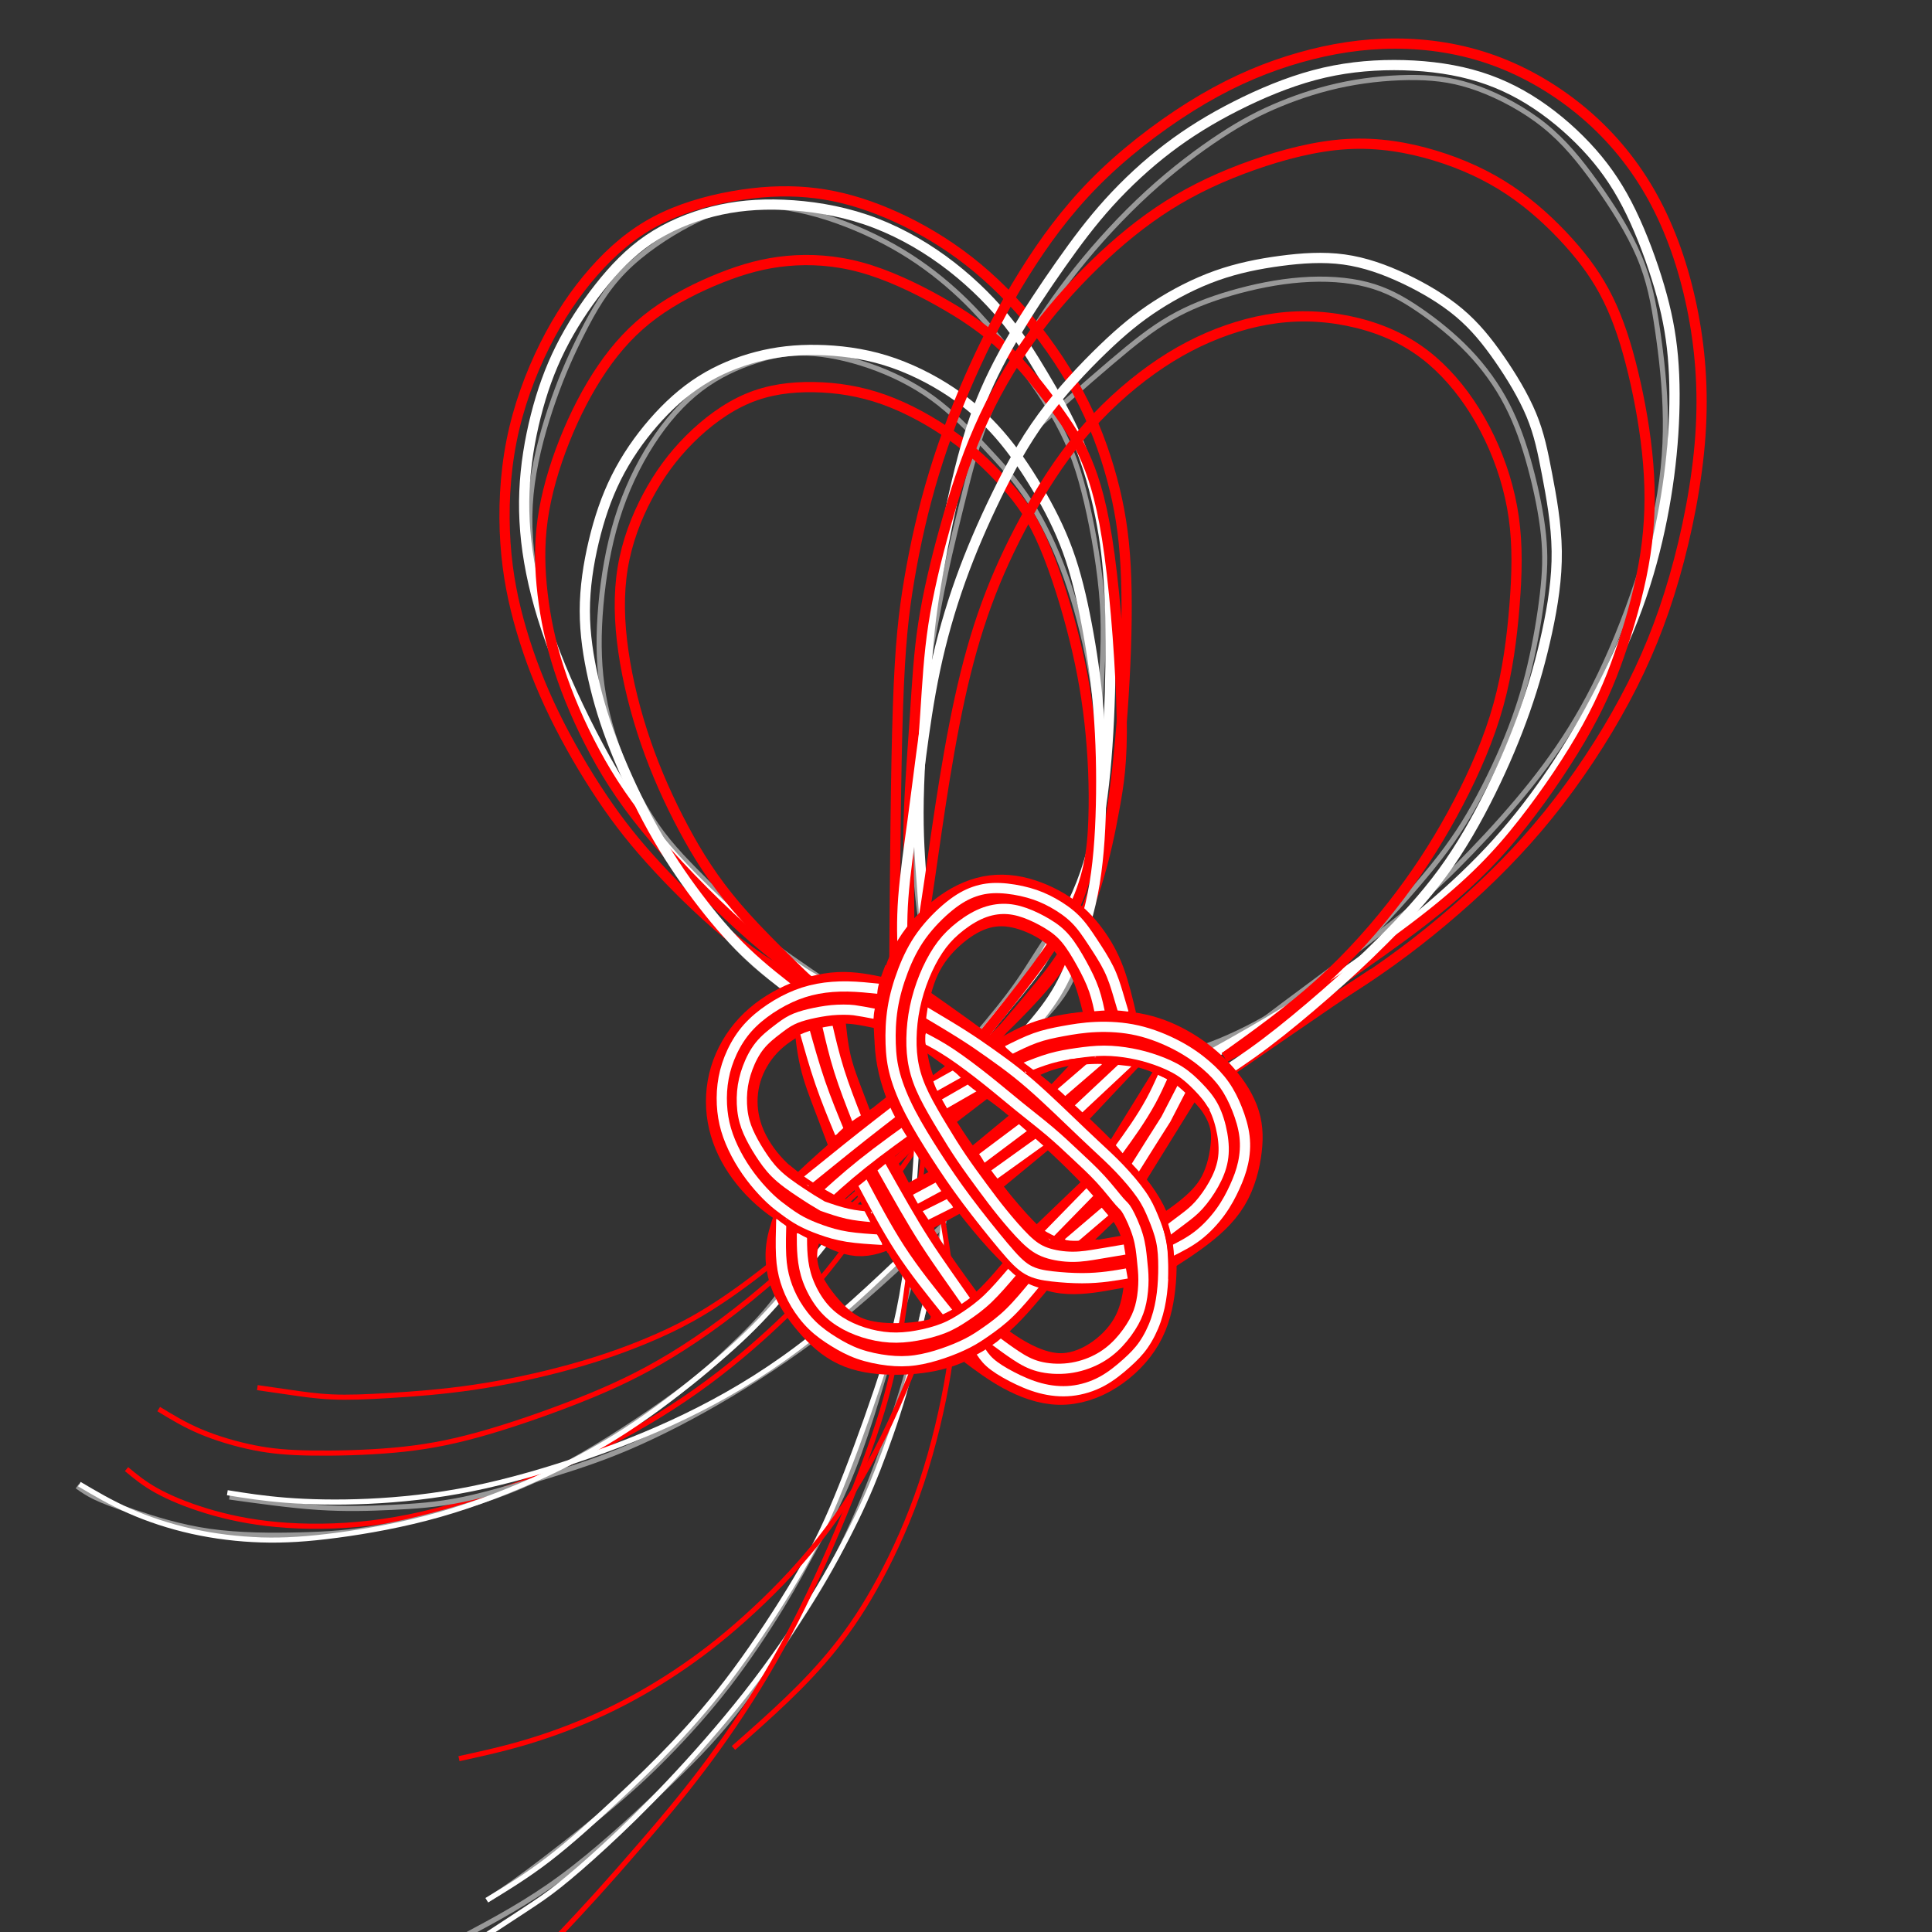 <?xml version="1.0" encoding="UTF-8" standalone="no"?>
<svg
   width="377.97"
   height="377.97"
   version="1.1"
   viewBox="0 0 377.97 377.97"
   id="svg1032"
   sodipodi:docname="CoCoRodzuke-optimised.svg"
   inkscape:version="1.1 (c4e8f9e, 2021-05-24)"
   xmlns:inkscape="http://www.inkscape.org/namespaces/inkscape"
   xmlns:sodipodi="http://sodipodi.sourceforge.net/DTD/sodipodi-0.dtd"
   xmlns="http://www.w3.org/2000/svg"
   xmlns:svg="http://www.w3.org/2000/svg">
  <rect x="0" y="0" width="377.97" height="377.97" fill="#333333" stroke="none"/>
  <defs
     id="defs1036" />
  <sodipodi:namedview
     id="namedview1034"
     pagecolor="#505050"
     bordercolor="#eeeeee"
     borderopacity="1"
     inkscape:pageshadow="0"
     inkscape:pageopacity="0"
     inkscape:pagecheckerboard="0"
     showgrid="false"
     inkscape:zoom="1.6638793"
     inkscape:cx="205.84426"
     inkscape:cy="112.38796"
     inkscape:window-width="1312"
     inkscape:window-height="642"
     inkscape:window-x="0"
     inkscape:window-y="25"
     inkscape:window-maximized="0"
     inkscape:current-layer="svg1032" />
  <g
     id="g860">
    <g
       id="g826">
      <path
         d="m181.26 221.54c-5.874 8.532-11.749 17.063-16.154 22.937-4.406 5.874-7.343 9.091-11.399 13.007-4.056 3.916-9.231 8.531-15.175 12.937-5.944 4.406-12.657 8.601-20.42 12.518s-16.573 7.553-24.406 10.14c-7.832 2.587-14.685 4.126-21.259 4.895-6.573 0.769-12.867 0.769-18.252 0.28s-9.86-1.468-13.776-2.657-7.273-2.587-9.79-3.986c-2.518-1.398-4.196-2.797-5.875-4.197"
         fill="none"
         stroke="#f00"
         stroke-width="1px"
         id="path824" />
    </g>
    <g
       fill="none"
       stroke="#999"
       stroke-width="1px"
       id="g836">
      <path
         d="m159.86 240.84c-2.518 4.616-5.035 9.231-7.972 13.147-2.937 3.916-6.294 7.133-9.231 9.93-2.937 2.797-5.455 5.175-10.839 9.091-5.385 3.916-13.636 9.371-20.629 13.217s-12.727 6.084-18.951 8.042c-6.224 1.958-12.937 3.636-18.392 4.615s-9.65 1.259-15.035 1.399c-5.385 0.14-11.958 0.14-17.832-0.699s-11.049-2.517-14.755-3.776-5.944-2.098-7.553-2.867c-1.609-0.769-2.587-1.468-3.568-2.168"
         id="path828" />
      <path
         d="m184.62 239.58c-6.574 6.294-13.147 12.588-20.14 18.252-6.993 5.664-14.406 10.699-21.538 14.965s-13.986 7.762-19.86 10.28c-5.874 2.518-10.769 4.056-16.154 5.734-5.385 1.678-11.259 3.497-16.364 4.546-5.105 1.049-9.441 1.329-13.916 1.539-4.476 0.21-9.091 0.35-14.406 1e-4s-11.329-1.189-17.344-2.028"
         id="path830" />
      <path
         d="m178.32 250.07c-3.497 12.588-6.993 25.176-10.21 34.057-3.217 8.881-6.154 14.056-8.462 18.252-2.308 4.196-3.986 7.413-6.713 11.888-2.727 4.476-6.503 10.21-10.49 15.385s-8.182 9.79-12.028 13.706c-3.846 3.916-7.343 7.133-12.238 11.189s-11.189 8.951-15.245 11.958c-4.056 3.007-5.874 4.126-7.693 5.245"
         id="path832" />
      <path
         d="m184.62 239.58c-1.958 8.532-3.916 17.064-5.874 24.407-1.958 7.343-3.916 13.497-6.224 19.86-2.308 6.364-4.965 12.937-7.692 18.462s-5.524 10-9.091 15.525c-3.567 5.525-7.902 12.098-12.238 17.552-4.336 5.455-8.671 9.79-14.336 15.175-5.664 5.385-12.657 11.818-19.301 16.713-6.643 4.895-12.937 8.252-19.231 11.609"
         id="path834" />
    </g>
    <g
       fill="none"
       stroke="#fff"
       stroke-width="1px"
       id="g846">
      <path
         d="m162.8 241.68c-3.916 4.895-7.832 9.79-11.399 13.776-3.566 3.986-6.783 7.063-11.189 10.839-4.406 3.776-10 8.252-15.664 12.098-5.664 3.846-11.399 7.063-17.832 10.07-6.434 3.007-13.566 5.804-20.699 7.832s-14.266 3.287-20.07 4.056c-5.804 0.769-10.28 1.049-14.825 0.909s-9.161-0.699-13.566-1.678c-4.406-0.979-8.601-2.377-12.238-3.986-3.636-1.608-6.713-3.426-9.791-5.245"
         id="path838" />
      <path
         d="m180.84 241.68c-7.413 7.133-14.825 14.266-22.168 20.07-7.343 5.804-14.615 10.28-21.888 13.986s-14.545 6.643-22.028 9.231-15.175 4.825-22.448 6.294c-7.273 1.469-14.126 2.168-20.28 2.448s-11.608 0.14-16.084-0.21c-4.476-0.35-7.972-0.909-11.47-1.469"
         id="path840" />
      <path
         d="m179.58 221.12c-0.699 10.491-1.399 20.98-2.658 29.302s-3.077 14.475-5.455 21.539c-2.378 7.063-5.315 15.035-7.832 21.119-2.518 6.084-4.615 10.28-7.902 15.804s-7.762 12.378-11.958 18.042c-4.196 5.664-8.112 10.14-11.888 14.126-3.776 3.986-7.413 7.482-11.539 11.329s-8.741 8.042-13.007 11.329c-4.266 3.287-8.182 5.664-12.098 8.042"
         id="path842" />
      <path
         d="m185.04 234.13c-0.56 6.435-1.119 12.868-1.748 15.805-0.629 2.937-1.328 2.378-2.168 4.965-0.84 2.587-1.819 8.322-3.217 13.846-1.399 5.524-3.217 10.839-4.895 15.385s-3.217 8.322-5.455 12.937c-2.238 4.615-5.175 10.07-8.811 15.944-3.636 5.874-7.972 12.168-12.867 18.392-4.895 6.224-10.35 12.378-15.105 17.413-4.755 5.035-8.811 8.951-12.378 12.238s-6.643 5.944-9.021 7.832c-2.378 1.888-4.056 3.007-6.713 4.755-2.657 1.748-6.294 4.126-9.93 6.504"
         id="path844" />
    </g>
    <g
       fill="none"
       stroke="#f00"
       stroke-width="1px"
       id="g858">
      <path
         d="m181.26 221.54c-12.028 10.49-24.056 20.979-32.797 27.692-8.741 6.713-14.196 9.65-19.72 12.098-5.524 2.448-11.119 4.406-17.203 6.084-6.084 1.678-12.657 3.077-18.811 3.986s-11.888 1.329-16.504 1.609-8.112 0.42-11.259 0.28-5.944-0.559-8.322-0.909c-2.378-0.35-4.336-0.629-6.295-0.909"
         id="path848" />
      <path
         d="m181.26 221.54c-9.93 9.93-19.86 19.86-28.322 27.343-8.462 7.483-15.455 12.517-21.678 16.294s-11.678 6.294-18.042 8.811c-6.364 2.518-13.636 5.035-19.72 6.713s-10.979 2.518-16.434 3.007c-5.455 0.49-11.469 0.629-16.084 0.56-4.615-0.07-7.832-0.35-11.329-1.049-3.497-0.699-7.273-1.818-10.42-3.147-3.147-1.329-5.664-2.867-8.183-4.406"
         id="path850" />
      <path
         d="m181.26 221.54c-0.699 5.455-1.399 10.91-2.238 17.763-0.839 6.853-1.818 15.105-3.007 22.028-1.189 6.923-2.587 12.517-5.105 19.86s-6.154 16.434-9.79 24.546-7.273 15.245-11.259 21.958-8.322 13.007-12.448 18.462c-4.126 5.455-8.042 10.07-11.539 14.126-3.497 4.056-6.574 7.553-9.231 10.49s-4.895 5.315-7.133 7.692"
         id="path852" />
      <path
         d="m181.26 221.54c1.958 10.211 3.916 20.421 4.755 28.043 0.839 7.622 0.559 12.657-0.49 19.091-1.049 6.434-2.867 14.266-5.245 21.399-2.378 7.133-5.315 13.566-8.182 18.881-2.867 5.315-5.664 9.51-8.671 13.287-3.007 3.776-6.224 7.133-9.58 10.35-3.357 3.217-6.853 6.294-10.35 9.371"
         id="path854" />
      <path
         d="m182.94 256.79c-3.217 8.392-6.434 16.784-10.14 24.336-3.706 7.553-7.902 14.266-12.587 20.21s-9.86 11.119-14.545 15.315c-4.685 4.196-8.881 7.413-13.287 10.35-4.406 2.937-9.021 5.594-13.916 7.902-4.895 2.308-10.07 4.266-14.895 5.734-4.825 1.469-9.301 2.448-13.777 3.427"
         id="path856" />
    </g>
  </g>
  <g
     id="g902">
    <g
       fill="none"
       stroke="#999"
       stroke-width="1px"
       id="g870">
      <path
         d="m153.57 193.43c-3.915-2.936-7.831-5.873-12.866-11.957-5.035-6.084-11.189-15.315-16.504-23.636-5.315-8.322-9.79-15.734-13.077-23.357-3.287-7.622-5.385-15.455-6.504-22.098s-1.259-12.098-0.49-17.763c0.769-5.665 2.447-11.539 4.196-16.504s3.566-9.021 5.664-13.147c2.098-4.126 4.476-8.322 8.112-12.028 3.637-3.707 8.532-6.923 12.658-9.091 4.126-2.168 7.483-3.287 11.469-3.566 3.986-0.28 8.602 0.28 13.567 1.679 4.965 1.399 10.28 3.637 14.895 6.224 4.615 2.588 8.531 5.525 11.958 8.602 3.427 3.077 6.364 6.294 9.86 10.7 3.497 4.406 7.552 10 10.349 15.105s4.335 9.72 5.734 15.734c1.399 6.014 2.657 13.427 3.077 19.79 0.419 6.364-1.3e-4 11.678-0.49 20.909-0.49 9.231-1.049 22.378-2.587 30-1.538 7.622-4.056 9.72-6.364 12.657-2.308 2.937-4.406 6.713-6.923 10.35-2.518 3.636-5.455 7.133-8.392 10.629"
         id="path862" />
      <path
         d="m162.38 192.59c-5.174-3.496-10.349-6.992-13.985-9.999s-5.734-5.524-8.741-8.601c-3.007-3.077-6.923-6.713-10.14-10.979s-5.734-9.161-7.693-14.056-3.357-9.79-4.056-14.825c-0.699-5.035-0.699-10.21-0.21-15.735 0.489-5.525 1.468-11.399 3.147-16.854 1.678-5.455 4.056-10.49 6.853-14.826 2.797-4.336 6.014-7.972 9.511-10.63 3.497-2.658 7.273-4.336 10.7-5.455 3.427-1.119 6.504-1.678 10.14-1.538 3.637 0.14 7.832 0.979 12.098 2.448 4.266 1.469 8.601 3.567 12.448 6.364 3.846 2.797 7.203 6.294 10.35 9.651s6.084 6.574 8.741 10.7c2.657 4.126 5.035 9.161 6.993 14.616s3.496 11.329 4.755 17.972c1.259 6.644 2.238 14.056 2.098 22.797-0.14 8.741-1.399 18.811-2.588 25.804-1.189 6.993-2.308 10.909-4.266 14.195s-4.755 5.944-7.552 8.601"
         id="path864" />
      <path
         d="m 181.26,185.88 c -2.377,-9.509 -2.95,-25.761 -2.232,-36.23 0.768,-11.188 2.935,-21.958 4.543,-30.49 1.608,-8.532 3.007,-14.126 4.406,-19.79 1.399,-5.664 2.797,-11.399 4.755,-16.644 1.958,-5.245 4.476,-10 7.413,-14.896 2.937,-4.895 6.294,-9.93 10.42,-15.105 4.126,-5.175 9.021,-10.49 13.986,-15.035 4.965,-4.546 10,-8.322 14.266,-11.119 4.266,-2.797 7.762,-4.615 11.679,-6.224 3.916,-1.608 8.252,-3.007 12.868,-3.916 4.616,-0.909 9.511,-1.329 13.777,-1.259 4.266,0.07 7.902,0.629 12.098,2.168 4.196,1.539 8.951,4.056 12.867,7.203 3.916,3.147 6.993,6.923 10.14,11.329 3.147,4.406 6.364,9.441 8.391,14.196 2.028,4.755 2.867,9.231 3.636,14.476 0.769,5.245 1.468,11.259 1.538,17.483 0.07,6.224 -0.49,12.657 -2.168,20 -1.678,7.343 -4.476,15.594 -7.343,22.587 -2.867,6.993 -5.804,12.727 -9.021,17.902 -3.217,5.175 -6.713,9.79 -10.559,14.336 -3.846,4.545 -8.042,9.021 -11.748,12.727 -3.706,3.706 -6.923,6.643 -12.937,11.329 -6.014,4.685 -14.825,11.119 -20.42,15.315 -5.595,4.196 -7.972,6.154 -10.979,7.483 -3.007,1.329 -6.643,2.028 -10.28,2.727"
         id="path866"
         sodipodi:nodetypes="csccscscccsccscssscsccscssc" />
      <path
         d="m200.56 85.595c6.014-5.315 12.028-10.63 16.714-14.616 4.685-3.986 8.042-6.643 11.679-8.741 3.637-2.098 7.553-3.636 11.889-4.895s9.091-2.238 13.707-2.587 9.091-0.07 12.867 0.91c3.776 0.979 6.853 2.658 10.14 4.896 3.287 2.238 6.783 5.035 9.79 8.182 3.007 3.147 5.524 6.644 7.482 10.42 1.958 3.776 3.357 7.832 4.545 12.238 1.189 4.406 2.168 9.161 2.587 13.217 0.419 4.056 0.28 7.412-0.21 11.608s-1.329 9.231-2.448 13.986c-1.119 4.755-2.518 9.231-4.545 14.196-2.028 4.965-4.685 10.42-7.413 15.035s-5.524 8.392-10.14 13.776c-4.615 5.385-11.049 12.378-17.482 17.692s-12.867 8.951-17.762 11.259c-4.895 2.308-8.252 3.287-11.609 4.266"
         id="path868" />
    </g>
    <g
       id="g884">
      <g
         id="g874">
        <path
           d="m 190.155,205.869 c 2.377,-4.475 11.39,-13.84 13.977,-18.455 2.587,-4.615 5.385,-9.371 7.413,-14.545 2.028,-5.174 3.287,-10.769 4.126,-17.063 0.839,-6.294 1.259,-13.287 1.469,-20.21 0.21,-6.923 0.21,-13.776 -0.07,-19.511 -0.28,-5.734 -0.839,-10.35 -1.818,-15.175 -0.979,-4.825 -2.377,-9.86 -4.335,-14.546 -1.958,-4.686 -4.475,-9.021 -6.853,-13.007 -2.378,-3.986 -4.615,-7.622 -7.762,-11.399 -3.147,-3.776 -7.203,-7.692 -11.818,-11.049 -4.615,-3.357 -9.79,-6.154 -15.175,-7.973 -5.385,-1.819 -10.979,-2.658 -16.014,-2.868 -5.035,-0.21 -9.511,0.21 -13.917,1.329 -4.406,1.119 -8.742,2.937 -12.448,5.455 -3.707,2.518 -6.784,5.734 -9.651,9.371 -2.867,3.637 -5.525,7.692 -7.622,11.889 -2.098,4.197 -3.636,8.532 -4.825,13.217 -1.189,4.686 -2.028,9.72 -2.238,14.826 -0.21,5.105 0.21,10.28 1.329,15.874 1.119,5.595 2.937,11.609 5.735,18.392 2.797,6.783 6.574,14.336 10.14,20.49 3.566,6.154 6.923,10.909 10.77,15.385 3.847,4.476 8.182,8.671 12.937,12.937 4.755,4.266 9.93,8.601 13.567,10.979 3.636,2.377 5.734,2.797 7.831,3.216"
           fill="none"
           stroke="#ffffff"
           stroke-width="2"
           id="path872"
           sodipodi:nodetypes="ccssscsccccssscssccccsscsc" />
      </g>
      <g
         fill="none"
         stroke="#f00"
         stroke-width="2"
         id="g880">
        <path
           d="m192.59 202.24c6.573-8.112 13.147-16.224 16.783-23.147s4.336-12.657 4.546-18.811c0.21-6.154-0.07-12.727-0.769-18.951-0.699-6.224-1.818-12.098-3.496-18.462-1.678-6.364-3.916-13.217-6.223-18.112-2.308-4.895-4.685-7.832-7.412-10.769-2.727-2.937-5.804-5.874-9.72-8.672-3.916-2.797-8.671-5.455-13.357-7.133s-9.301-2.378-13.777-2.448c-4.476-0.07-8.811 0.489-12.938 2.238-4.126 1.748-8.042 4.685-11.329 7.972-3.287 3.287-5.944 6.923-8.182 11.119-2.238 4.196-4.056 8.951-4.895 14.057-0.839 5.105-0.699 10.56 0.14 16.364 0.839 5.804 2.378 11.958 4.406 17.832 2.028 5.874 4.546 11.469 7.343 16.713 2.797 5.245 5.874 10.14 10.38 15.423 4.506 5.283 11.159 11.64 17.451 17.653"
           id="path876" />
        <path
           d="m 161.54,195.11 c -5.593,-3.076 -11.188,-6.153 -16.852,-10.489 -5.664,-4.336 -11.399,-9.93 -15.874,-14.755 -4.476,-4.825 -7.692,-8.881 -10.979,-13.776 -3.287,-4.895 -6.644,-10.629 -9.371,-16.224 -2.727,-5.595 -4.825,-11.049 -6.434,-16.504 -1.609,-5.455 -2.727,-10.909 -3.147,-17.133 -0.42,-6.224 -0.14,-13.217 1.189,-19.931 1.329,-6.714 3.706,-13.147 6.503,-18.742 2.797,-5.595 6.014,-10.35 9.581,-14.406 3.567,-4.056 7.483,-7.413 12.098,-9.861 4.615,-2.448 9.93,-3.986 15.036,-4.895 5.105,-0.909 10,-1.189 14.686,-0.769 4.686,0.42 9.161,1.539 13.846,3.357 4.685,1.818 9.581,4.336 14.266,7.553 4.686,3.217 9.161,7.133 13.427,11.958 4.266,4.825 8.322,10.56 11.398,16.294 3.077,5.734 5.175,11.469 6.643,16.923 1.468,5.455 2.308,10.629 2.657,17.063 0.35,6.434 0.21,14.126 -0.21,22.028 -0.42,7.902 -1.119,16.014 -2.098,23.147 -0.979,7.133 -2.238,13.287 -4.266,19.021 -2.028,5.734 -4.825,11.049 -8.741,16.014 -3.916,4.965 -12.443,14.818 -10.417,12.025 0.164,-0.227 7.62,-7.06 11.676,-12.514 4.056,-5.454 6.573,-11.748 8.322,-17.342 1.748,-5.594 2.727,-10.489 3.567,-15.105 0.839,-4.615 1.538,-8.951 1.399,-17.832 -0.14,-8.881 -1.119,-22.308 -2.377,-31.608 -1.259,-9.301 -2.797,-14.476 -4.475,-18.462 -1.678,-3.986 -3.496,-6.783 -6.154,-10.42 -2.657,-3.636 -6.154,-8.112 -10,-11.749 -3.846,-3.637 -8.042,-6.434 -12.797,-9.091 -4.755,-2.658 -10.07,-5.175 -15.175,-6.574 -5.105,-1.399 -10,-1.679 -14.476,-1.259 -4.476,0.419 -8.532,1.538 -12.938,3.287 -4.406,1.748 -9.161,4.126 -13.147,7.063 -3.986,2.937 -7.203,6.434 -10.07,10.63 -2.867,4.196 -5.385,9.091 -7.413,14.196 -2.028,5.105 -3.566,10.42 -4.266,15.455 -0.699,5.035 -0.559,9.79 2.2e-4,14.546 0.56,4.755 1.539,9.511 3.217,14.686 1.679,5.175 4.056,10.769 6.993,16.224 2.937,5.455 6.434,10.769 11.958,17.203 5.525,6.434 13.077,13.986 19.231,19.301 6.154,5.315 10.909,8.392 15.663,11.468"
           id="path878"
           sodipodi:nodetypes="csccccccccssscscccsssccscccsccccccsccccsscsccc" />
      </g>
      <path
         d="m196.37 206.86c2.937-3.217 5.874-6.434 8.042-9.301 2.168-2.867 3.566-5.385 5.105-9.021 1.538-3.636 3.217-8.392 4.266-13.706 1.049-5.315 1.469-11.189 1.609-17.343 0.14-6.154 5e-5 -12.587-0.489-18.601-0.489-6.014-1.329-11.608-2.308-16.783s-2.098-9.93-3.706-14.336c-1.608-4.406-3.706-8.462-5.944-12.238-2.238-3.776-4.615-7.273-7.343-10.42-2.727-3.147-5.804-5.944-9.58-8.462-3.776-2.518-8.252-4.755-12.797-6.154-4.546-1.399-9.161-1.958-13.357-2.028-4.196-0.07-7.972 0.35-11.749 1.329s-7.553 2.517-10.98 4.685c-3.427 2.168-6.504 4.965-9.301 8.182-2.797 3.217-5.315 6.853-7.273 10.77-1.958 3.916-3.357 8.112-4.406 12.518s-1.748 9.021-1.748 13.567c1.6e-4 4.546 0.699 9.021 1.679 13.357 0.979 4.336 2.238 8.532 4.196 13.497 1.958 4.965 4.615 10.699 7.413 15.734s5.734 9.371 8.742 13.357c3.007 3.986 6.084 7.622 9.441 10.839 3.357 3.217 6.993 6.014 10.628 8.81"
         fill="none"
         stroke="#fff"
         stroke-width="2"
         id="path882" />
    </g>
    <g
       id="g888">
      <path
         d="m181.26 185.88c-0.28-4.195-0.559-8.391-0.909-12.936-0.35-4.545-0.769-9.441-0.629-16.574 0.14-7.133 0.839-16.504 1.329-23.147 0.49-6.644 0.769-10.56 1.678-16.434s2.447-13.706 3.916-20.21c1.468-6.504 2.867-11.678 4.685-16.504s4.056-9.301 6.853-14.056c2.797-4.755 6.154-9.79 9.301-14.266 3.147-4.476 6.084-8.392 9.511-12.168s7.343-7.413 11.469-10.56c4.126-3.147 8.462-5.804 13.287-8.252 4.825-2.448 10.14-4.685 15.385-6.084s10.42-1.958 15.595-1.958c5.175 1.13e-4 10.35 0.56 15.035 1.819 4.685 1.259 8.881 3.217 12.867 5.875 3.986 2.658 7.762 6.014 10.839 9.511s5.454 7.133 7.622 11.609c2.168 4.476 4.126 9.79 5.524 14.546s2.238 8.951 2.657 13.636 0.419 9.86 0.07 15.175c-0.35 5.315-1.049 10.769-2.168 16.434-1.119 5.664-2.657 11.538-4.895 17.622-2.238 6.084-5.175 12.378-8.182 18.042-3.007 5.664-6.084 10.699-9.441 15.524-3.357 4.825-6.993 9.441-11.189 13.916s-8.951 8.811-13.846 12.867c-4.895 4.056-9.93 7.832-14.755 11.189-4.825 3.357-9.441 6.294-14.266 9.161-4.825 2.867-9.86 5.664-14.896 8.462"
         fill="none"
         stroke="#fff"
         stroke-width="2"
         id="path886" />
    </g>
    <g
       fill="none"
       stroke="#f00"
       stroke-width="2"
       id="g898">
      <path
         d="m174.97 187.97c0.14-18.601 0.28-37.202 0.699-49.58 0.42-12.378 1.119-18.532 2.238-25.105 1.119-6.574 2.657-13.567 4.825-20.7s4.965-14.406 8.182-21.399c3.217-6.993 6.853-13.706 10.909-19.93 4.056-6.224 8.532-11.958 14.266-17.413 5.734-5.455 12.727-10.63 19.301-14.476s12.728-6.364 18.882-8.112c6.154-1.748 12.308-2.727 18.672-2.727 6.364 1.49e-4 12.937 0.979 19.301 3.287 6.364 2.308 12.518 5.944 17.832 10.49 5.315 4.546 9.79 10 13.286 16.364 3.496 6.364 6.014 13.636 7.622 21.399 1.608 7.762 2.308 16.014 1.678 25.105-0.63 9.091-2.587 19.021-5.105 27.762-2.518 8.741-5.595 16.294-9.72 23.986-4.126 7.692-9.301 15.524-14.895 22.448-5.594 6.923-11.608 12.937-18.112 18.601-6.504 5.664-13.496 10.979-21.119 15.734-7.622 4.755-15.874 8.951-24.126 13.147"
         id="path890" />
      <path
         d="m239.58 206.86c14.406-9.511 28.812-19.021 38.602-26.574 9.79-7.553 14.965-13.147 19.79-19.301 4.825-6.154 9.301-12.867 12.518-18.671s5.175-10.699 6.993-16.224c1.818-5.524 3.497-11.678 4.406-17.622s1.049-11.678 0.56-17.692-1.608-12.308-2.937-17.832c-1.329-5.525-2.867-10.28-4.895-14.406-2.028-4.126-4.545-7.622-7.762-11.189-3.217-3.567-7.133-7.203-11.538-10.14s-9.301-5.175-14.615-6.784c-5.315-1.609-11.049-2.588-17.133-2.238-6.084 0.349-12.518 2.028-18.462 4.126-5.944 2.098-11.399 4.615-16.504 7.832s-9.86 7.133-14.406 11.539c-4.546 4.406-8.881 9.301-12.728 14.686-3.846 5.385-7.203 11.259-9.93 17.483s-4.825 12.797-6.643 19.301c-1.818 6.504-3.357 12.937-4.266 18.881-0.909 5.944-1.189 11.399-1.608 17.693-0.42 6.294-0.979 13.427-1.189 19.021-0.21 5.595-0.07 9.65 4e-5 15.664 0.07 6.014 0.07 13.985 0.07 21.957"
         id="path892" />
      <path
         d="m 233.29,214.41 c 11.329,-7.413 24.055,-16.571 35.383,-23.984"
         id="path894"
         sodipodi:nodetypes="cc" />
      <path
         d="m177.9 196.37c1.119-6.433 2.238-12.866 3.217-19.23s1.818-12.657 2.867-19.511c1.049-6.853 2.308-14.266 3.776-20.979 1.468-6.713 3.147-12.727 5.245-18.462 2.098-5.734 4.615-11.189 7.622-16.714 3.007-5.525 6.504-11.119 10.7-16.154 4.196-5.035 9.091-9.511 13.986-13.007 4.895-3.497 9.79-6.014 14.826-7.762 5.035-1.748 10.21-2.727 15.525-2.657 5.315 0.07 10.769 1.189 15.385 3.077s8.392 4.546 11.748 8.043c3.357 3.497 6.294 7.832 8.601 12.658 2.308 4.825 3.986 10.14 4.755 15.594 0.769 5.455 0.629 11.049 0.14 17.203-0.49 6.154-1.329 12.867-3.147 19.441-1.818 6.573-4.615 13.007-7.832 19.161s-6.853 12.028-11.329 17.972c-4.476 5.944-9.79 11.958-15.684 17.287-5.894 5.329-12.288 9.916-18.721 14.531"
         id="path896" />
    </g>
    <path
       d="m176.65 187.55c-0.14-3.635-0.28-7.272 0.07-11.957s1.189-10.42 1.818-15.035c0.629-4.615 1.049-8.112 1.678-12.867s1.468-10.769 2.727-16.714 2.937-11.818 4.965-17.483 4.406-11.119 6.993-16.434c2.587-5.315 5.385-10.49 9.021-15.455 3.636-4.965 8.112-9.72 11.888-13.357s6.853-6.154 10.42-8.462c3.567-2.308 7.623-4.406 11.749-5.874 4.126-1.468 8.322-2.308 12.518-2.867s8.392-0.839 12.448-0.279c4.056 0.56 7.972 1.958 11.818 3.777 3.846 1.818 7.622 4.056 10.699 6.644s5.454 5.525 7.832 8.951c2.378 3.427 4.755 7.343 6.293 11.049 1.538 3.706 2.237 7.203 3.077 11.609s1.818 9.72 1.888 15.035c0.07 5.315-0.769 10.629-1.888 15.804-1.119 5.175-2.518 10.21-4.336 15.385-1.818 5.175-4.056 10.489-6.713 15.874-2.657 5.385-5.734 10.839-9.371 15.804-3.636 4.965-7.832 9.441-11.678 13.287-3.846 3.846-7.343 7.063-11.189 10.42-3.846 3.357-8.042 6.853-11.748 9.65-3.706 2.797-6.923 4.895-10.14 6.993"
       fill="none"
       stroke="#fff"
       stroke-width="2"
       id="path900" />
  </g>
  <g
     fill="none"
     id="g1030">
    <g
       stroke="#f00"
       stroke-width="10.1"
       id="g932">
      <path
         d="m230.35 211.47c-3.637 5.875-7.273 11.749-10.909 17.623"
         id="path904" />
      <path
         d="m215.47 234.35c-3.709 3.564-7.418 7.127-11.127 10.691"
         id="path906" />
      <path
         d="m221.54 202.66c-4.476 4.755-8.951 9.511-13.427 14.266"
         id="path908" />
      <path
         d="m192.17 229.09c3.217-2.657 6.434-5.315 9.65-7.972"
         id="path910" />
      <path
         d="m177.9 237.07 9.231-5.035"
         id="path912" />
      <path
         d="m190.49 210.63c-2.377 1.818-4.755 3.636-7.133 5.455"
         id="path914" />
      <path
         d="m160.28 198.88c0.28 2.938 0.56 5.875 1.189 8.603 0.63 2.727 1.609 5.245 2.586 7.798 0.977 2.553 1.952 5.141 2.927 7.728"
         id="path916" />
      <path
         d="m178.45 197.81c5.391 3.784 10.78 7.568 15.993 11.626 5.213 4.058 10.25 8.39 14.726 12.584 4.476 4.194 8.393 8.25 10.98 11.537 2.587 3.287 3.846 5.804 4.475 8.741 0.629 2.937 0.629 6.294 0.279 9.44-0.35 3.147-1.049 6.084-2.587 8.741-1.538 2.657-3.916 5.035-6.573 6.713-2.657 1.678-5.594 2.657-8.531 2.588-2.937-0.07-5.874-1.188-8.461-2.587-2.587-1.398-4.825-3.077-7.064-4.756"
         id="path918" />
      <path
         d="m217.34 199.3c-0.699-2.936-1.398-5.873-2.307-8.321-0.909-2.448-2.028-4.406-3.356-6.224s-2.867-3.497-5.035-4.965c-2.168-1.469-4.965-2.728-7.622-3.287s-5.175-0.42-7.623 0.419c-2.448 0.839-4.826 2.378-6.994 4.336s-4.126 4.336-5.525 7.343-2.238 6.644-2.587 10.14c-0.35 3.497-0.21 6.853 0.56 10.14 0.769 3.287 2.168 6.504 3.986 9.79 1.818 3.287 4.056 6.643 7.483 11.259 3.427 4.615 8.042 10.49 11.679 13.846 3.637 3.356 6.294 4.196 9.091 4.335 2.797 0.14 5.734-0.42 8.042-0.839 2.308-0.42 3.986-0.699 5.664-0.979"
         id="path920" />
      <path
         d="m172.18 196.2c-2.656-0.559-5.314-1.119-8.111-0.979-2.797 0.14-5.734 0.979-8.462 2.238-2.728 1.259-5.245 2.937-7.273 5.105-2.028 2.168-3.567 4.825-4.406 7.623-0.839 2.798-0.979 5.735-0.489 8.532 0.49 2.797 1.609 5.455 3.287 7.972s3.916 4.895 6.574 6.853c2.658 1.958 5.734 3.496 8.251 4.759 2.517 1.262 4.473 2.249 6.293 2.389 1.821 0.14 3.506-0.564 5.192-1.269"
         id="path922" />
      <path
         d="m222.8 246.3c3.273-2.012 6.546-4.023 9.407-6.109 2.861-2.086 5.309-4.245 6.917-6.902s2.377-5.812 2.691-8.439c0.314-2.626 0.174-4.724-0.664-6.892-0.839-2.168-2.377-4.406-4.195-6.364-1.818-1.958-3.916-3.636-6.224-5.035-2.308-1.399-4.825-2.518-7.622-3.147-2.797-0.63-5.874-0.769-9.161-0.56s-6.783 0.769-9.584 1.68-4.904 2.173-7.008 3.436"
         id="path924" />
      <path
         d="m169.67 226.73c1.679 3.218 3.357 6.435 4.965 9.512 1.607 3.077 3.144 6.014 5.242 9.301 2.098 3.287 4.757 6.923 7.416 10.558"
         id="path926" />
      <path
         d="m177.65 217.7c-4.056 3.217-8.112 6.434-11.469 9.301-3.357 2.867-6.014 5.385-8.671 7.902"
         id="path928" />
      <path
         d="m156.11 239.49c-0.56 1.679-1.119 3.357-1.259 5.246-0.14 1.888 0.14 3.986 1.05 6.154 0.909 2.168 2.448 4.406 4.196 6.434 1.748 2.028 3.706 3.846 6.084 4.965 2.378 1.119 5.175 1.538 8.112 1.608 2.937 0.07 6.014-0.21 8.601-0.839 2.587-0.629 4.685-1.609 6.783-2.937 2.098-1.329 4.196-3.007 6.64-5.58 2.444-2.573 5.234-6.04 8.024-9.507"
         id="path930" />
    </g>
    <g
       stroke="#fff"
       stroke-width="2"
       id="g990">
      <path
         d="m215.34 198.97c-0.354-1.77-0.708-3.542-1.31-5.278s-1.452-3.437-2.409-5.173c-0.957-1.736-2.019-3.507-3.118-4.819-1.098-1.311-2.232-2.161-3.578-2.976-1.346-0.815-2.905-1.594-4.393-2.126s-2.905-0.815-4.394-0.78c-1.488 0.035-3.047 0.39-4.642 1.134-1.595 0.744-3.224 1.878-4.571 3.047s-2.409 2.374-3.401 3.862c-0.992 1.488-1.913 3.26-2.693 5.173-0.779 1.913-1.417 3.968-1.842 6.023s-0.638 4.11-0.673 6.059c-0.035 1.949 0.106 3.791 0.496 5.598 0.39 1.807 1.028 3.578 2.02 5.598 0.992 2.019 2.338 4.287 3.579 6.342 1.24 2.055 2.374 3.897 3.72 5.881s2.905 4.11 4.216 5.881c1.311 1.772 2.374 3.189 3.756 4.889 1.382 1.701 3.082 3.685 4.5 5.066s2.551 2.161 4.074 2.692c1.524 0.531 3.437 0.815 5.208 0.814 1.771-1.6e-4 3.401-0.284 5.066-0.567s3.366-0.567 5.066-0.85"
         id="path934" />
      <path
         d="m219.81 198.12c-0.354-1.203-0.708-2.408-1.133-3.825-0.425-1.417-0.921-3.047-1.771-4.783-0.85-1.736-2.055-3.578-3.153-5.244-1.098-1.665-2.09-3.153-3.366-4.429-1.275-1.276-2.834-2.338-4.358-3.189-1.524-0.85-3.011-1.488-4.783-1.984-1.772-0.496-3.826-0.85-5.633-0.921-1.807-0.071-3.366 0.142-4.925 0.673-1.559 0.531-3.118 1.382-4.925 2.834-1.807 1.453-3.862 3.508-5.456 5.705-1.595 2.197-2.728 4.535-3.649 6.945-0.921 2.409-1.63 4.889-2.019 7.334-0.39 2.445-0.461 4.854-0.39 6.98 0.071 2.126 0.284 3.968 0.886 6.13 0.602 2.161 1.595 4.641 3.012 7.369s3.26 5.704 5.067 8.503c1.807 2.799 3.578 5.421 5.881 8.503s5.137 6.625 7.192 9.07c2.055 2.445 3.33 3.791 4.748 4.605 1.417 0.814 2.976 1.098 4.819 1.31 1.842 0.213 3.968 0.354 5.846 0.354 1.878-7e-5 3.507-0.142 4.925-0.319s2.622-0.39 3.826-0.602"
         id="path936" />
      <path
         d="m197.06 205.56c1.843-0.921 3.685-1.843 5.457-2.48s3.472-0.992 5.386-1.346c1.913-0.354 4.039-0.709 6.519-0.815 2.48-0.106 5.314 0.035 8.114 0.673 2.799 0.638 5.562 1.772 7.83 2.977s4.039 2.48 5.527 3.756c1.488 1.276 2.693 2.551 3.684 3.968 0.992 1.417 1.771 2.976 2.444 4.677 0.673 1.701 1.24 3.543 1.452 5.35 0.212 1.807 0.071 3.578-0.284 5.208-0.354 1.63-0.921 3.118-1.63 4.676s-1.559 3.189-2.763 4.854c-1.205 1.665-2.763 3.366-4.464 4.676-1.7 1.311-3.543 2.232-5.386 3.153"
         id="path938" />
      <path
         d="m200.25 208.96c1.772-0.709 3.543-1.417 5.28-1.913 1.736-0.496 3.437-0.779 5.173-1.027 1.736-0.248 3.508-0.461 5.315-0.46 1.807 1.2e-4 3.649 0.213 5.35 0.532s3.26 0.744 4.854 1.311 3.224 1.276 4.606 2.162c1.382 0.886 2.515 1.949 3.614 3.083 1.098 1.134 2.161 2.338 2.976 3.897 0.815 1.559 1.381 3.472 1.7 5.279s0.39 3.507 0.106 5.137-0.921 3.188-1.772 4.712c-0.85 1.523-1.913 3.011-2.905 4.109-0.992 1.098-1.913 1.807-2.941 2.586-1.028 0.779-2.161 1.63-3.295 2.48"
         id="path940" />
      <path
         d="m180.9 197.91c2.623 1.56 5.245 3.119 7.371 4.465s3.756 2.48 5.456 3.685c1.701 1.205 3.472 2.48 5.208 3.862 1.736 1.382 3.437 2.87 5.173 4.464 1.736 1.594 3.507 3.295 5.208 4.925s3.33 3.189 4.925 4.677 3.153 2.905 4.747 4.571c1.594 1.665 3.224 3.578 4.322 5.173s1.665 2.87 2.267 4.322c0.602 1.453 1.24 3.082 1.594 4.747 0.354 1.665 0.425 3.366 0.425 5.066-4e-5 1.701-0.071 3.401-0.284 5.137-0.213 1.736-0.567 3.507-1.169 5.243-0.602 1.736-1.453 3.437-2.409 4.818-0.957 1.382-2.019 2.444-3.366 3.649-1.346 1.205-2.976 2.551-4.818 3.543-1.842 0.992-3.897 1.63-5.952 1.842-2.055 0.213-4.11 1.6e-4 -6.094-0.531s-3.897-1.381-5.598-2.267c-1.701-0.886-3.189-1.807-4.216-2.728-1.028-0.921-1.595-1.842-2.162-2.764"
         id="path942" />
      <path
         d="m194.72 262.32c1.347 0.993 2.694 1.985 4.04 2.871 1.346 0.886 2.693 1.665 4.429 2.125 1.736 0.46 3.862 0.602 5.881 0.354 2.019-0.248 3.933-0.886 5.562-1.736 1.63-0.85 2.976-1.913 4.18-3.188 1.204-1.275 2.267-2.763 3.011-4.109 0.744-1.346 1.169-2.551 1.453-3.932 0.283-1.382 0.425-2.941 0.425-4.322s-0.142-2.586-0.283-3.968c-0.142-1.382-0.283-2.941-0.815-4.712-0.531-1.772-1.452-3.755-2.019-4.748-0.567-0.993-0.779-0.993-1.559-1.878s-2.126-2.657-3.685-4.357c-1.559-1.701-3.33-3.33-4.96-4.854-1.63-1.524-3.118-2.941-4.96-4.5-1.842-1.559-4.039-3.26-6.094-4.925-2.055-1.665-3.968-3.295-6.236-5.102-2.268-1.807-4.889-3.791-7.015-5.208-2.126-1.417-3.756-2.268-5.386-3.119"
         id="path944" />
      <path
         d="m188.13 209.6c-1.771 0.992-3.543 1.984-5.314 2.976"
         id="path946" />
      <path
         d="m190.7 212.54c-1.991 1.145-3.982 2.29-5.973 3.435"
         id="path948" />
      <path
         d="m214.92 207.48c-2.551 2.197-5.102 4.393-7.653 6.59"
         id="path950" />
      <path
         d="m220.66 207.9c-3.33 3.118-6.661 6.236-9.991 9.354"
         id="path952" />
      <path
         d="m200.89 220.02c-3.118 2.338-6.236 4.677-9.354 7.015"
         id="path954" />
      <path
         d="m204.29 222.78c-3.259 2.338-6.519 4.677-9.779 7.015"
         id="path956" />
      <path
         d="m227.46 210.67c-0.709 1.559-1.417 3.118-2.303 4.748-0.886 1.63-1.949 3.33-3.047 4.96-1.098 1.63-2.232 3.188-3.366 4.747"
         id="path958" />
      <path
         d="m231.41 212.53c-1.106 2.141-2.212 4.282-3.318 6.422-0.992 1.559-1.984 3.118-3.012 4.748-1.028 1.63-2.09 3.33-3.153 5.031"
         id="path960" />
      <path
         d="m216.19 237.03c-2.409 2.055-4.818 4.11-7.228 6.165"
         id="path962" />
      <path
         d="m213.85 232.56c-3.047 3.118-6.094 6.236-9.141 9.354"
         id="path964" />
      <path
         d="m184.09 231.92c-1.842 0.992-3.684 1.984-5.527 2.976"
         id="path966" />
      <path
         d="m186.01 235.32-5.527 2.764"
         id="path968" />
      <path
         d="m175.16 217.26c-2.196 1.7-4.393 3.401-6.413 4.995s-3.862 3.082-5.704 4.57c-1.842 1.488-3.685 2.976-5.527 4.464"
         id="path970" />
      <path
         d="m177.5 221.08c-2.055 1.488-4.11 2.976-6.023 4.429s-3.685 2.87-5.279 4.216-3.012 2.622-4.429 3.897"
         id="path972" />
      <path
         d="m161.77 200.25c0.709 3.048 1.417 6.095 2.41 9.248 0.992 3.153 2.268 6.413 3.543 9.671"
         id="path974" />
      <path
         d="m157.31 201.31c0.992 3.544 1.984 7.087 3.154 10.488 1.169 3.401 2.516 6.661 3.861 9.919"
         id="path976" />
      <path
         d="m172.19 227.88c1.63 2.906 3.26 5.812 4.713 8.327s2.728 4.641 4.074 6.732c1.346 2.09 2.764 4.145 4.145 6.129s2.728 3.897 4.074 5.809"
         id="path978" />
      <path
         d="m168.57 231.07c1.205 2.269 2.41 4.536 3.65 6.768s2.515 4.429 3.897 6.554c1.382 2.126 2.87 4.181 4.5 6.306s3.401 4.322 5.172 6.518"
         id="path980" />
      <path
         d="m202.59 251.06c-1.701 2.055-3.401 4.11-5.031 5.704-1.63 1.594-3.188 2.728-4.499 3.649-1.311 0.921-2.374 1.63-3.755 2.338-1.382 0.709-3.082 1.417-4.854 2.019-1.771 0.602-3.614 1.098-5.385 1.346-1.771 0.248-3.472 0.248-5.35 0.036-1.878-0.212-3.933-0.638-5.739-1.275s-3.366-1.488-4.854-2.409c-1.488-0.921-2.905-1.913-4.181-3.153s-2.409-2.728-3.295-4.216c-0.886-1.488-1.524-2.976-1.984-4.464-0.461-1.488-0.744-2.976-0.851-4.996-0.106-2.02-0.036-4.571 0.035-7.122"
         id="path982" />
      <path
         d="m198.12 248.72c-1.63 1.913-3.26 3.826-4.818 5.314-1.559 1.488-3.047 2.551-4.428 3.472s-2.657 1.701-4.251 2.338c-1.594 0.638-3.507 1.134-5.314 1.453-1.807 0.319-3.507 0.461-5.243 0.354s-3.507-0.46-5.173-0.992c-1.665-0.531-3.224-1.24-4.606-2.125-1.382-0.886-2.586-1.948-3.65-3.33-1.063-1.382-1.984-3.082-2.587-4.712-0.603-1.63-0.886-3.189-1.028-4.712s-0.142-3.012-0.142-4.501"
         id="path984" />
      <path
         d="m171.98 193.45c-2.054-0.212-4.109-0.425-6.128-0.461-2.02-0.035-4.004 0.106-5.882 0.46-1.878 0.354-3.649 0.921-5.421 1.736-1.772 0.815-3.543 1.878-5.102 3.047-1.559 1.169-2.905 2.445-4.039 3.933-1.134 1.488-2.055 3.189-2.728 4.89-0.673 1.701-1.098 3.401-1.311 5.138s-0.212 3.508-0.035 5.173c0.177 1.665 0.532 3.224 1.099 4.819 0.567 1.594 1.347 3.224 2.232 4.748 0.886 1.524 1.878 2.941 2.941 4.252s2.197 2.515 3.189 3.437c0.992 0.921 1.842 1.559 2.764 2.232 0.921 0.673 1.913 1.382 3.082 2.019 1.169 0.638 2.515 1.204 4.004 1.736 1.488 0.531 3.118 1.027 5.137 1.346 2.019 0.319 4.429 0.46 6.837 0.602"
         id="path986" />
      <path
         d="m171.13 198.34c-1.487-0.283-2.975-0.567-4.026-0.708s-2.988-0.142-4.405-1.7e-4c-1.417 0.142-2.976 0.425-4.323 0.744s-2.48 0.673-3.472 1.169-1.843 1.134-2.905 1.949c-1.063 0.815-2.338 1.807-3.366 3.083s-1.807 2.835-2.374 4.358c-0.567 1.524-0.921 3.012-1.063 4.606-0.142 1.595-0.071 3.295 0.213 4.783 0.284 1.488 0.78 2.764 1.453 4.11 0.673 1.346 1.524 2.764 2.445 4.11s1.913 2.622 3.508 3.968c1.595 1.346 3.791 2.763 4.889 3.471l1.098 0.708c0.709 0.425 1.418 0.851 1.772 1.063l0.354 0.212c1.63 0.567 3.261 1.134 4.855 1.488 1.594 0.354 3.153 0.496 4.711 0.637"
         id="path988" />
    </g>
    <g
       stroke="#f00"
       id="g1028">
      <g
         id="g1000">
        <path
           d="m209.18 207.9c1.276-0.142 2.552-0.284 3.756-0.354 1.205-0.071 2.338-0.071 3.543-0.035s1.316 0.042 3.688 0.313c2.372 0.271 2.477 0.29 3.717 0.68 1.24 0.39 2.515 0.957 3.6 1.481s1.978 1.005 2.864 1.643c0.886 0.638 1.764 1.432 2.734 2.432 0.97 1 2.033 2.204 3.095 3.408"
           stroke-width="1.3"
           id="path992" />
        <path
           d="m193.02 203.01c0.993 0.638 1.985 1.276 2.885 1.995 0.9 0.719 1.707 1.519 2.593 2.263 0.886 0.744 1.85 1.432 2.97 2.272 1.12 0.84 2.395 1.832 3.423 2.647 1.028 0.815 1.807 1.453 2.515 2.106 0.708 0.654 1.346 1.323 2.055 1.996 0.709 0.673 1.488 1.35 2.445 2.326 0.957 0.976 2.09 2.252 3.083 3.244 0.992 0.992 1.841 1.7 2.692 2.408 0 0 3.25 3.76 3.25 3.76 0.688 0.731 1.377 1.462 2.04 2.253 0.663 0.791 1.301 1.641 1.938 2.562s1.275 1.913 1.842 3.224c0.567 1.311 1.063 2.941 1.452 4.393s0.673 2.728 0.815 4.322c0.142 1.594 0.142 3.507 0.142 5.42"
           stroke-width="1.2"
           id="path994" />
        <path
           d="m209.6 199.19c1.347-0.142 2.693-0.284 4.019-0.406s2.631-0.225 3.836-0.225c1.205 9e-5 2.309 0.103 3.605 0.332 1.296 0.229 2.784 0.583 4.271 0.937"
           stroke-width="1.8"
           id="path996" />
        <path
           d="m196 261.05c1.418 0.851 2.836 1.701 3.898 2.304 1.063 0.602 1.772 0.957 2.799 1.311s2.374 0.708 3.755 0.815 2.799-0.036 4.145-0.39c1.346-0.354 2.622-0.921 3.932-1.807 1.311-0.886 2.657-2.09 3.755-3.507 1.098-1.417 1.948-3.047 2.445-4.818 0.496-1.771 0.638-3.684 0.712-5.009 0.074-1.325 0.079-2.061-0.027-3.123-0.106-1.063-0.324-2.453-0.575-3.608-0.251-1.155-0.534-2.077-0.959-2.927s-0.992-1.63-1.609-2.466c-0.617-0.836-0.72-0.974-2.159-2.478-1.439-1.504-1.221-1.324-2.488-2.731-1.268-1.407-1.822-2.174-2.743-3.202-0.921-1.028-1.842-1.807-2.87-2.728-1.028-0.921-1.293-1.17-2.958-2.66s-1.608-1.443-2.675-2.371c-1.067-0.928-1.673-1.475-2.786-2.438-1.112-0.963-2.458-2.097-3.911-3.195-1.453-1.098-3.011-2.161-4.177-3.017-1.166-0.856-1.895-1.469-2.494-2.067-0.598-0.598-0.94-1.056-1.722-1.688-0.783-0.632-1.987-1.412-3.193-2.192"
           stroke-width="1.4"
           id="path998" />
      </g>
      <g
         stroke-width="1px"
         id="g1026">
        <path
           d="m214.92 242.98c-1.771 0.142-3.542 0.283-4.774 0.273-1.232-0.011-1.924-0.174-2.739-0.458s-1.753-0.687-2.788-1.278c-1.036-0.591-2.17-1.371-3.303-2.469-1.134-1.098-2.268-2.515-3.366-3.968s-2.161-2.941-3.044-4.01c-0.883-1.069-1.586-1.719-2.118-2.427-0.532-0.708-0.933-1.564-1.437-2.28-0.504-0.716-1.373-1.664-2.117-2.727-0.744-1.063-1.453-2.338-2.09-3.295-0.638-0.957-1.204-1.594-1.752-2.392s-0.827-1.302-1.609-2.71c-0.782-1.408-1.065-1.913-1.438-2.888-0.374-0.974-0.586-1.966-0.87-2.958s-0.354-1.19-0.673-3.614c-0.319-2.424-0.319-1.403-0.255-3.699 0.064-2.296 0.078-2.466 0.255-3.741 0.177-1.276 0.461-2.976 0.744-4.678"
           id="path1002" />
        <path
           d="m206.63 243.62c1.642 0.066 3.544 0.142 5.314 0.213"
           id="path1004" />
        <path
           d="m173.68 188.98c-0.567 1.489-1.134 2.977-1.385 4.157s-0.178 2.142-0.355 3.028c-0.177 0.886-0.459 1.456-0.529 3.017-0.07 1.561 0.143 3.97 0.462 6.344 0.319 2.374 0.744 4.712 1.276 6.696s1.169 3.614 1.843 4.996 1.382 2.515 2.091 3.649c0.709 1.134 1.417 2.268 2.161 3.472 0.744 1.205 1.524 2.48 2.338 3.791 0.815 1.311 1.665 2.657 2.445 3.826 0.779 1.169 1.488 2.161 1.842 2.657s3.543 3.684 4.181 4.535c0.638 0.851 1.914 2.551 2.941 3.756 1.028 1.204 1.807 1.913 2.657 2.834 0.85 0.921 1.771 2.055 2.905 3.047s2.48 1.842 3.968 2.373c1.488 0.531 3.118 0.744 4.746 0.956"
           id="path1006" />
        <path
           d="m186.43 266.36c1.56-0.567 3.118-1.134 4.5-1.843s2.586-1.559 3.791-2.409l2.764-2.338"
           id="path1008" />
        <path
           d="m193.23 251.69c-1.205 1.063-2.409 2.126-3.791 3.118-1.382 0.992-2.941 1.913-4.428 2.622s-2.905 1.205-4.323 1.701"
           id="path1010" />
        <path
           d="m164.32 200.04c-0.849 0.071-1.7 0.142-2.936 0.37-1.236 0.229-2.59 0.551-4.079 1.118s-2.976 1.346-4.465 2.126"
           id="path1012" />
        <path
           d="m161.56 225.33c0.921-1.204 1.842-2.409 2.847-3.42 1.005-1.011 2.184-1.895 3.282-2.639 1.098-0.744 2.161-1.382 3.224-2.019"
           id="path1014" />
        <path
           d="m174.53 225.97c-0.776 0.635-1.559 1.275-2.586 2.126s-2.303 1.913-3.26 2.693c-0.957 0.779-1.594 1.276-2.232 1.772"
           id="path1016" />
        <path
           d="m177.08 231.71c0.567 1.206 1.134 2.41 1.737 3.473s0.901 1.494 1.824 2.851c0.923 1.357 1.188 1.755 1.754 2.604"
           id="path1018" />
        <path
           d="m149.66 235.75c1.064 0.993 2.127 1.985 3.402 2.942 1.276 0.956 2.764 1.878 4.252 2.657 1.488 0.779 2.976 1.417 4.463 2.054"
           id="path1020" />
        <path
           d="m154.12 228.31c1.135 0.922 2.269 1.843 3.509 2.693 1.24 0.85 2.586 1.63 3.826 2.338s2.374 1.346 3.506 1.983"
           id="path1022" />
        <path
           d="m169 235.54c0.488 0.977 0.837 1.674 1.496 2.918 0.659 1.244 1.481 2.752 2.119 3.886 0.638 1.134 1.063 1.842 1.487 2.55"
           id="path1024" />
      </g>
    </g>
  </g>
</svg>

